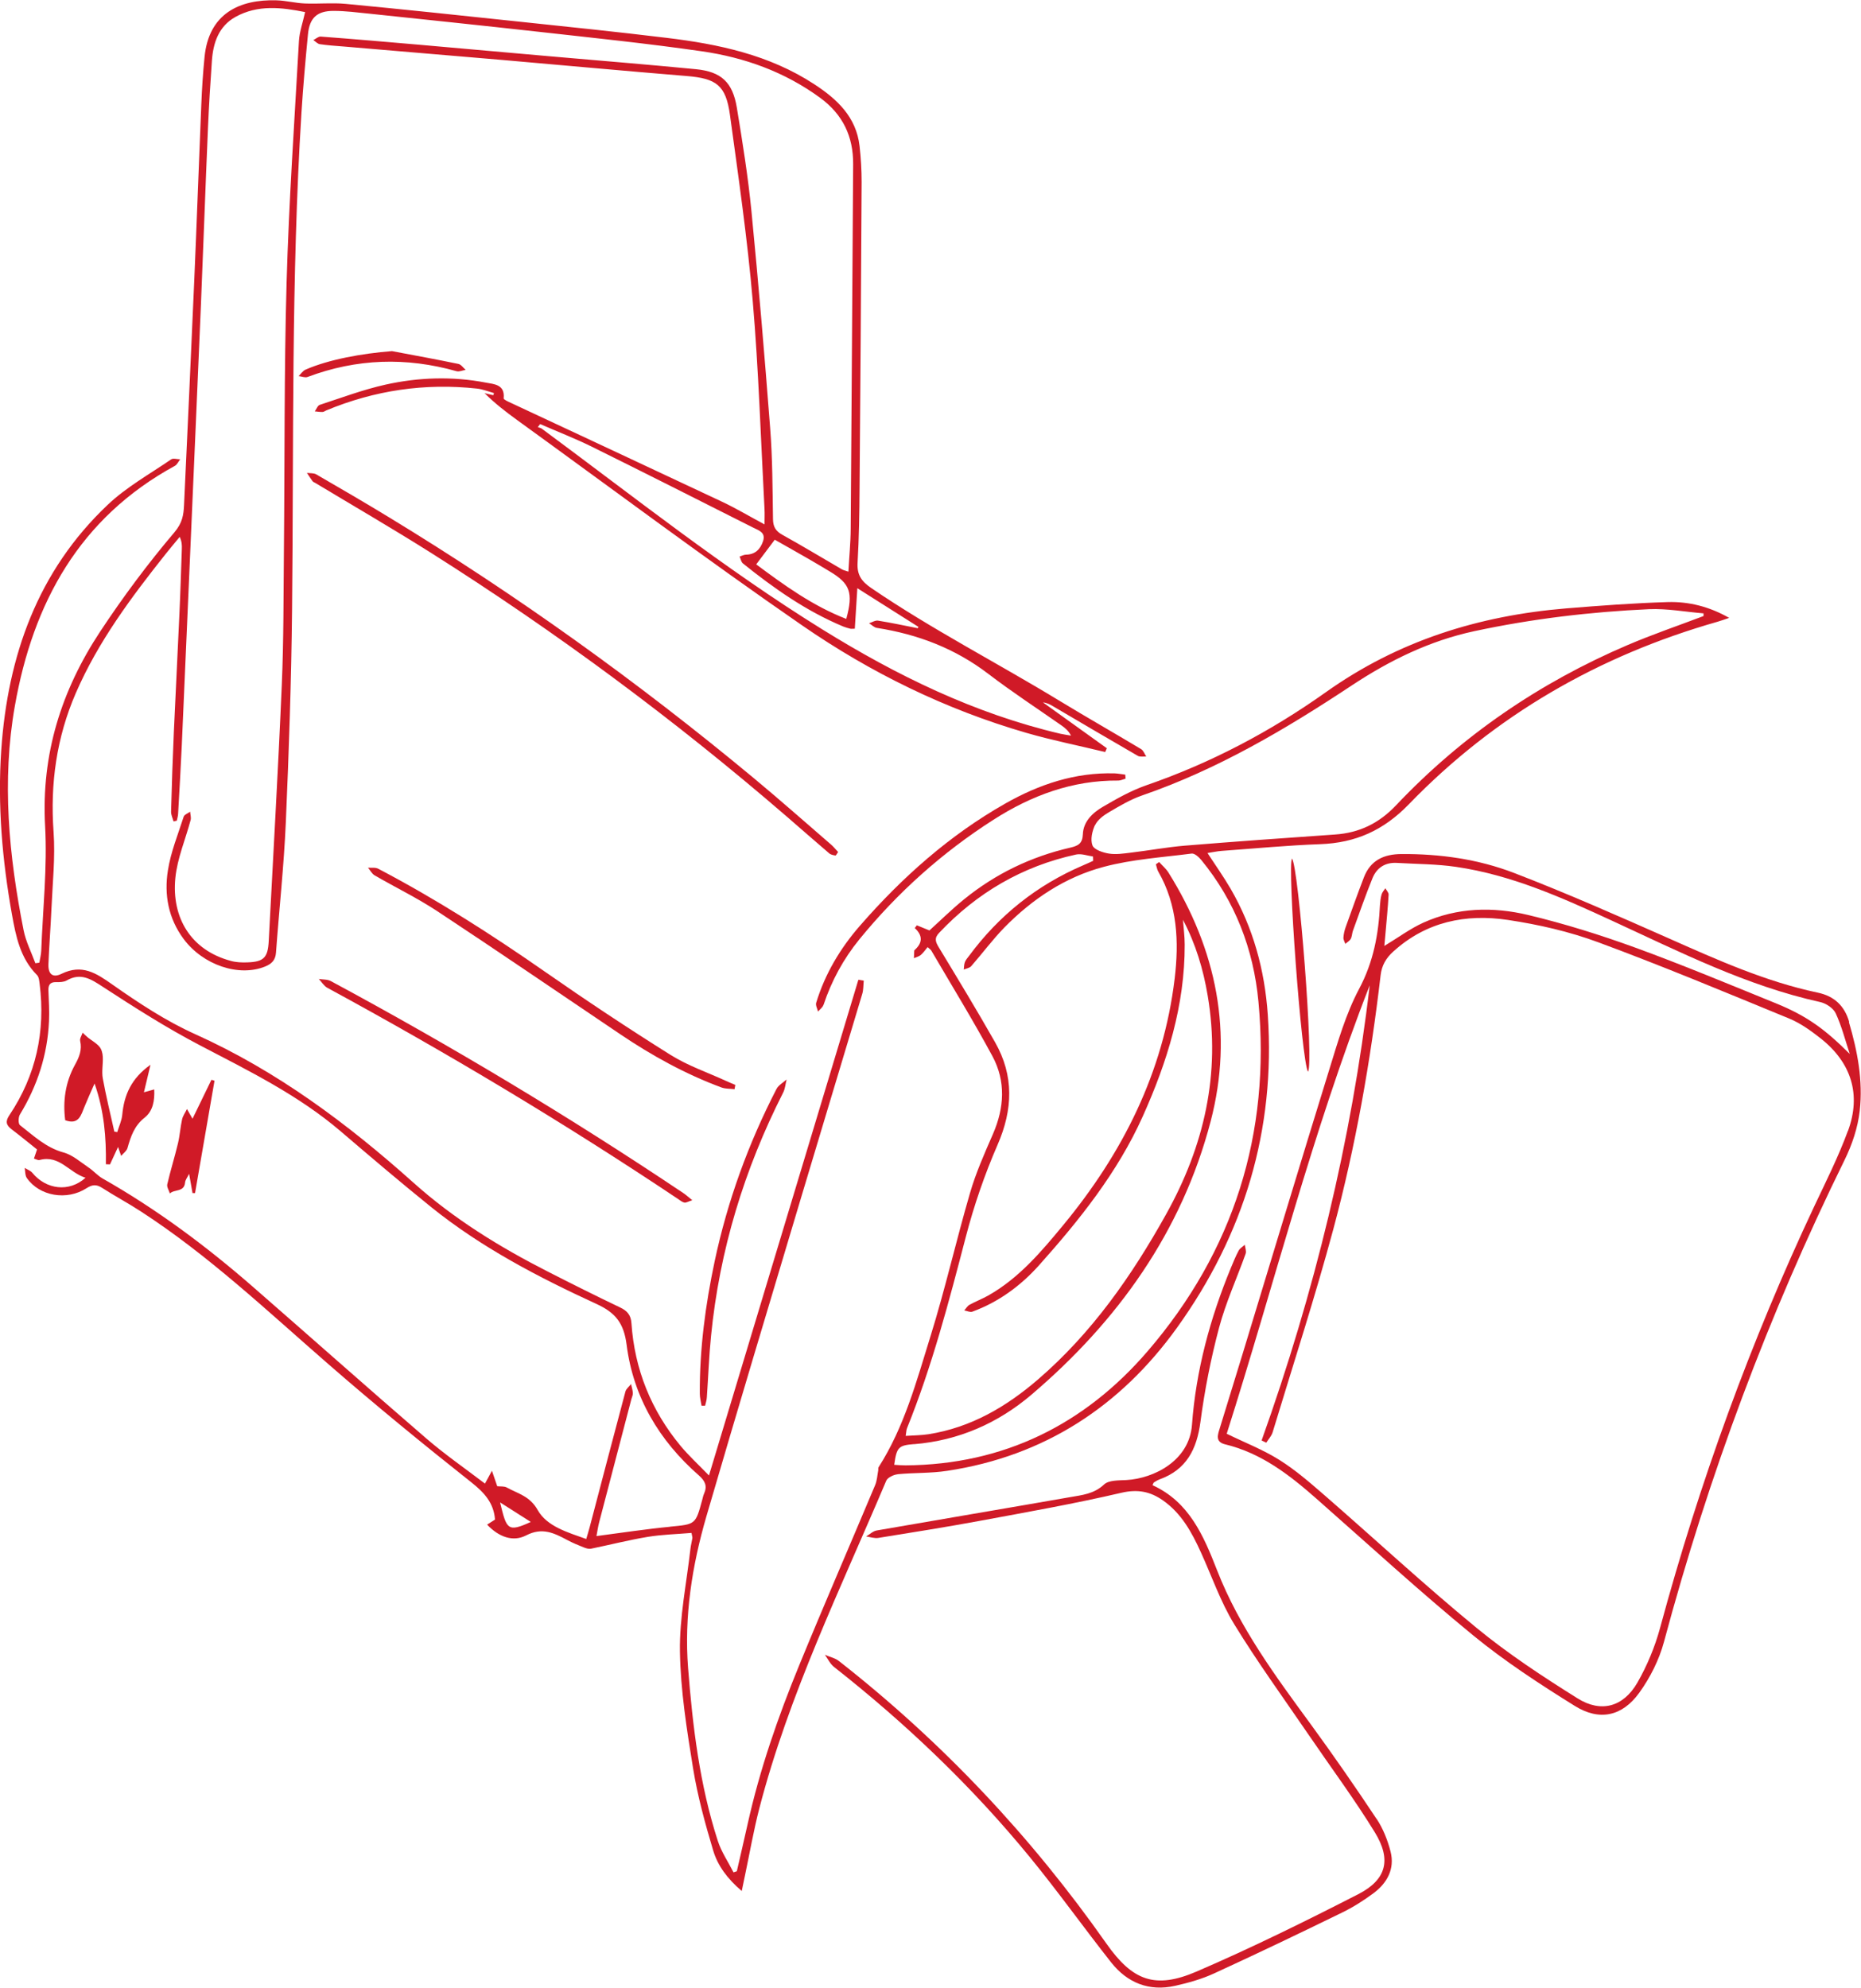 <svg width="339" height="362" viewBox="0 0 339 362" fill="none" xmlns="http://www.w3.org/2000/svg">
<g clip-path="url(#clip0_9065_717)">
<path d="M163.511 268.482C166.524 268.194 169.579 268.324 172.563 267.863C190.234 265.187 204.1 256.121 214.392 241.818C226.601 224.838 232.381 205.786 230.939 184.777C230.377 176.647 228.273 168.92 224.15 161.826C222.896 159.682 221.455 157.639 219.956 155.351C220.936 155.207 221.743 155.02 222.55 154.962C228.532 154.53 234.499 153.955 240.481 153.739C246.924 153.509 252.027 151.235 256.639 146.472C272.293 130.284 291.232 119.391 312.911 113.218C313.617 113.016 314.295 112.757 314.986 112.527C311.397 110.484 307.65 109.534 303.787 109.649C297.618 109.836 291.449 110.297 285.279 110.8C269.367 112.124 254.708 116.686 241.49 126.082C231.444 133.219 220.532 138.975 208.799 143.019C206.032 143.983 203.409 145.465 200.857 146.961C199.012 148.041 197.34 149.624 197.254 151.94C197.182 153.653 196.375 154.041 194.962 154.372C187.813 156.013 181.341 159.135 175.648 163.754C173.37 165.596 171.28 167.668 169.305 169.452C168.397 169.078 167.705 168.805 167.014 168.517L166.639 169.021C168.152 170.417 168.023 171.74 166.639 172.992C166.596 173.035 166.538 173.093 166.538 173.151C166.509 173.597 166.495 174.043 166.48 174.503C166.898 174.316 167.374 174.215 167.72 173.928C168.181 173.539 168.541 173.007 168.974 172.489C169.32 172.805 169.55 172.949 169.666 173.151C173.399 179.54 177.276 185.842 180.779 192.346C183.244 196.922 182.955 201.743 180.88 206.52C179.337 210.06 177.752 213.614 176.685 217.312C174.163 225.961 172.174 234.767 169.493 243.372C166.956 251.531 164.736 259.877 160.037 267.216C159.951 267.36 160.008 267.59 159.98 267.777C159.807 268.683 159.763 269.662 159.403 270.496C154.819 281.418 150.092 292.282 145.595 303.247C141.732 312.658 138.388 322.27 136.182 332.228C135.548 335.092 134.871 337.941 134.222 340.79L133.617 340.991C132.651 339.092 131.411 337.279 130.763 335.279C127.447 325.048 126.179 314.428 125.343 303.78C124.608 294.369 126.064 285.131 128.687 276.123C134.381 256.596 140.247 237.113 146.07 217.629C149.717 205.412 153.421 193.224 157.068 181.007C157.299 180.245 157.255 179.396 157.342 178.59C157.01 178.532 156.693 178.489 156.362 178.432C147.339 208.348 138.316 238.278 129.148 268.712C127.174 266.683 125.473 265.115 124.003 263.359C118.612 256.869 115.599 249.387 115.023 240.983C114.922 239.487 114.259 238.724 112.947 238.105C108.522 235.99 104.14 233.803 99.773 231.572C91.009 227.112 82.664 221.975 75.327 215.399C63.263 204.606 50.434 195.037 35.53 188.332C30.226 185.943 25.253 182.662 20.482 179.309C17.498 177.208 14.947 175.525 11.2 177.352C9.585 178.144 8.749 177.396 8.821 175.582C8.951 172.244 9.225 168.906 9.369 165.567C9.571 160.876 10.09 156.156 9.758 151.494C9.124 142.702 10.306 134.313 13.809 126.226C17.873 116.844 23.927 108.757 30.226 100.828C31.047 99.792 31.898 98.799 32.734 97.778C33.123 98.612 33.152 99.289 33.123 99.979C32.979 103.965 32.864 107.951 32.676 111.937C32.359 119.074 31.984 126.197 31.667 133.334C31.451 138.155 31.293 142.976 31.163 147.81C31.148 148.4 31.451 148.99 31.61 149.595L32.201 149.465C32.287 149.048 32.431 148.616 32.446 148.185C32.676 144.069 32.921 139.968 33.109 135.853C33.628 124.211 34.132 112.585 34.636 100.943C35.285 85.834 35.963 70.725 36.597 55.616C37.044 44.881 37.418 34.147 37.88 23.398C38.053 19.282 38.312 15.167 38.6 11.066C38.831 7.785 39.84 4.777 42.896 3.08C46.975 0.82 51.285 1.338 55.58 2.202C55.162 4.101 54.556 5.77 54.456 7.468C53.634 22.117 52.625 36.751 52.207 51.414C51.746 67.631 51.876 83.863 51.717 100.08C51.63 108.325 51.688 116.571 51.328 124.787C50.665 140.342 49.757 155.883 48.95 171.424C48.791 174.402 48.041 175.165 45.087 175.266C44.063 175.309 42.997 175.266 42.031 174.992C34.795 173.05 31.235 167.164 31.941 159.912C32.287 156.343 33.786 152.876 34.723 149.35C34.853 148.89 34.665 148.343 34.636 147.825C34.233 148.127 33.57 148.357 33.455 148.746C32.417 151.983 31.105 155.192 30.586 158.516C29.88 162.934 30.658 167.236 33.44 170.992C36.972 175.755 43.516 177.971 48.315 176.014C49.497 175.525 50.175 174.863 50.276 173.482C50.852 165.596 51.717 157.711 52.063 149.811C52.625 136.889 53.072 123.952 53.202 111.016C53.519 80.827 53.029 50.637 54.917 20.477C55.219 15.728 55.638 10.979 56.099 6.245C56.387 3.238 57.771 1.972 60.783 1.986C62.902 1.986 65.021 2.259 67.14 2.475C77.46 3.569 87.781 4.634 98.086 5.785C108.003 6.893 117.949 7.914 127.822 9.339C135.62 10.461 142.928 13.08 149.4 17.814C153.537 20.851 155.439 24.851 155.41 29.902C155.252 52.047 155.137 74.193 154.964 96.339C154.949 98.871 154.69 101.404 154.546 104.109C153.969 103.908 153.652 103.85 153.392 103.706C149.775 101.605 146.186 99.433 142.524 97.403C141.299 96.727 140.824 95.936 140.809 94.526C140.723 88.986 140.723 83.446 140.29 77.934C139.281 64.782 138.171 51.645 136.889 38.521C136.269 32.19 135.26 25.887 134.222 19.599C133.458 14.965 131.368 13.052 126.784 12.605C118.064 11.757 109.329 11.051 100.594 10.289C92.508 9.569 84.422 8.85 76.336 8.145C70.368 7.627 64.401 7.109 58.419 6.663C57.987 6.634 57.526 7.08 57.079 7.296C57.468 7.555 57.828 7.972 58.246 8.044C59.717 8.26 61.187 8.361 62.672 8.476C72.242 9.296 81.799 10.087 91.37 10.908C102.598 11.886 113.826 12.922 125.069 13.843C130.489 14.289 132.218 15.498 132.968 20.923C134.51 32.204 136.153 43.486 137.119 54.825C138.2 67.444 138.589 80.122 139.267 92.784C139.31 93.576 139.267 94.353 139.267 95.504C136.442 93.993 134.02 92.54 131.469 91.346C118.698 85.331 105.899 79.373 93.128 73.402C92.624 73.171 91.73 72.783 91.744 72.553C92.018 69.991 89.971 69.963 88.472 69.675C82.375 68.509 76.249 68.711 70.224 70.049C66.16 70.955 62.21 72.438 58.246 73.733C57.857 73.862 57.641 74.51 57.338 74.913C57.8 74.956 58.261 75.042 58.736 75.028C58.982 75.028 59.212 74.841 59.443 74.74C68.25 71.085 77.403 69.732 86.887 70.768C87.939 70.883 88.962 71.301 89.986 71.589L89.856 71.977C89.323 71.848 88.79 71.732 88.271 71.603C90.116 73.445 92.133 74.999 94.195 76.495C111.477 89 128.557 101.778 146.113 113.894C158.61 122.528 172.26 129.205 186.948 133.464C191.676 134.831 196.533 135.795 201.319 136.961L201.621 136.27C197.744 133.493 193.867 130.701 189.989 127.924C190.739 127.996 191.33 128.327 191.906 128.672C197.023 131.68 202.126 134.687 207.257 137.651C207.661 137.882 208.281 137.752 208.799 137.781C208.497 137.32 208.295 136.687 207.863 136.428C202.947 133.478 197.96 130.644 193.059 127.665C181.673 120.729 169.781 114.642 158.74 107.117C156.924 105.879 156.088 104.699 156.218 102.469C156.477 97.979 156.549 93.461 156.578 88.957C156.736 70.351 156.852 51.745 156.953 33.139C156.953 30.952 156.823 28.765 156.578 26.592C155.973 21.297 152.484 18.045 148.304 15.325C140.132 9.987 130.892 8.03 121.422 6.893C112.529 5.814 103.621 4.893 94.714 3.957C84.148 2.835 73.568 1.712 62.989 0.705C60.524 0.475 58.001 0.734 55.522 0.633C53.793 0.561 52.077 0.101 50.333 0.058C43.631 -0.129 38.038 2.446 37.26 10.389C36.972 13.267 36.784 16.16 36.669 19.052C36.222 29.729 35.847 40.406 35.386 51.069C34.795 64.696 34.161 78.323 33.527 91.95C33.44 93.777 33.238 95.202 31.783 96.929C26.925 102.656 22.399 108.728 18.248 115.016C11.2 125.694 7.495 137.335 8.216 150.415C8.634 157.955 7.798 165.582 7.51 173.165C7.481 173.884 7.279 174.604 7.164 175.323L6.443 175.424C5.708 173.41 4.699 171.467 4.295 169.395C1.614 155.869 0.288 142.242 2.71 128.543C6.025 109.779 14.472 94.324 31.855 84.841C32.273 84.611 32.503 84.05 32.82 83.647C32.258 83.647 31.552 83.402 31.177 83.662C27.257 86.352 23.005 88.712 19.603 91.95C6.861 104.008 1.413 119.434 0.231 136.558C-0.461 146.616 0.404 156.617 2.176 166.531C2.897 170.546 3.69 174.518 6.746 177.583C7.092 177.928 7.149 178.633 7.221 179.194C8.302 187.842 6.573 195.843 1.701 203.11C0.937 204.247 1.124 204.909 2.119 205.671C3.748 206.909 5.319 208.204 6.746 209.341L6.184 210.995C6.529 211.096 6.919 211.341 7.221 211.254C10.854 210.29 12.598 213.571 15.581 214.492C12.569 217.197 8.403 216.636 5.895 213.6C5.564 213.197 4.973 212.995 4.497 212.693C4.612 213.312 4.555 214.06 4.886 214.535C7.192 217.845 12.165 218.708 15.769 216.391C16.778 215.744 17.527 215.658 18.551 216.305C20.886 217.802 23.336 219.111 25.657 220.622C38.038 228.651 48.719 238.782 59.803 248.423C68.293 255.819 77.028 262.971 85.864 269.964C88.242 271.849 89.943 273.72 90.173 276.742C89.755 277.015 89.323 277.288 88.732 277.663C90.865 279.922 93.445 280.871 95.852 279.619C98.807 278.094 100.969 279.217 103.362 280.483C104.328 281.001 105.351 281.418 106.36 281.821C106.764 281.979 107.239 282.123 107.643 282.051C111.102 281.346 114.518 280.468 117.992 279.893C120.615 279.461 123.311 279.404 125.963 279.173C126.064 279.763 126.15 279.95 126.121 280.137C126.021 280.771 125.848 281.404 125.775 282.037C125.069 288.296 123.758 294.556 123.858 300.801C123.974 307.895 125.112 315.018 126.251 322.055C127.073 327.105 128.442 332.098 129.912 337.005C130.734 339.754 132.478 342.142 135.116 344.387C135.375 343.092 135.548 342.286 135.721 341.481C136.571 337.451 137.278 333.379 138.301 329.408C143.692 308.6 153.119 289.347 161.435 269.676C161.68 269.086 162.776 268.568 163.511 268.496V268.482ZM199.488 150.257C199.949 149.293 201.016 148.501 201.996 147.926C203.928 146.789 205.902 145.609 208.021 144.875C221.801 140.126 234.197 132.802 246.261 124.816C253.137 120.269 260.444 116.686 268.574 114.945C279.053 112.7 289.676 111.433 300.371 110.944C303.672 110.8 307.001 111.433 310.316 111.707V112.196C305.675 113.952 300.991 115.549 296.45 117.491C280.422 124.341 266.296 133.996 254.318 146.645C251.191 149.954 247.616 151.681 243.162 151.983C234.038 152.617 224.914 153.264 215.805 154.012C212.533 154.286 209.304 154.89 206.032 155.279C204.691 155.437 203.308 155.667 201.996 155.451C200.901 155.279 199.301 154.746 198.998 153.955C198.594 152.89 198.955 151.321 199.488 150.199V150.257ZM166.495 263.014C174.624 262.352 181.802 259.186 187.899 253.992C203.61 240.609 215.271 224.32 220.532 204.218C224.727 188.173 221.628 172.949 212.835 158.89C212.388 158.185 211.711 157.624 211.149 156.991L210.558 157.408C210.702 157.854 210.76 158.344 210.99 158.732C214.507 164.848 214.781 171.525 213.974 178.245C211.913 195.325 204.504 210.031 193.636 223.169C189.643 228.004 185.607 232.767 180.058 235.918C178.934 236.551 177.723 237.012 176.599 237.631C176.21 237.846 175.965 238.307 175.648 238.652C176.138 238.739 176.714 239.026 177.118 238.882C181.889 237.141 185.91 234.177 189.24 230.465C196.634 222.19 203.567 213.542 208.165 203.311C212.634 193.368 215.833 183.094 215.805 172.043C215.805 170.532 215.603 169.021 215.487 167.51C217.808 171.899 219.192 176.532 219.999 181.353C222.392 195.555 219.336 208.736 212.417 221.14C206.176 232.335 198.897 242.768 189.096 251.214C183.301 256.208 176.844 259.992 169.118 261.201C167.806 261.402 166.48 261.402 164.981 261.503C165.097 260.827 165.082 260.438 165.226 260.093C169.795 248.782 172.866 237.012 175.936 225.241C177.42 219.543 179.366 213.888 181.716 208.492C184.526 202.045 184.728 195.901 181.255 189.799C177.954 183.986 174.48 178.259 171.021 172.546C170.415 171.539 170.141 170.863 171.078 169.884C177.954 162.603 186.213 157.754 196.029 155.624C196.98 155.423 198.076 155.84 199.099 155.984L199.128 156.775C198.522 157.049 197.917 157.336 197.297 157.595C188.865 161.207 181.946 166.733 176.512 174.1C176.238 174.46 175.921 174.805 175.763 175.223C175.604 175.64 175.619 176.115 175.561 176.575C176.022 176.374 176.613 176.302 176.916 175.957C178.948 173.64 180.793 171.136 182.941 168.934C188.029 163.74 194.04 159.725 201.059 157.869C206.248 156.487 211.711 156.142 217.073 155.451C217.606 155.379 218.399 156.099 218.846 156.646C225.001 164.157 228.345 172.877 229.238 182.418C231.487 206.448 224.727 227.874 209.03 246.106C197.585 259.402 182.869 266.741 164.967 266.87C164.275 266.87 163.598 266.813 162.891 266.77C163.338 263.546 163.67 263.23 166.495 262.999V263.014ZM141.141 98.296C143.144 99.433 145.321 100.656 147.468 101.893C148.694 102.598 149.904 103.332 151.115 104.052C154.848 106.268 155.468 107.922 154.156 112.714C148.031 110.34 142.842 106.57 137.753 102.785C138.892 101.274 139.93 99.893 141.126 98.296H141.141ZM156.16 107.117C160.181 109.664 163.742 111.908 167.302 114.167L167.187 114.412C164.779 113.937 162.372 113.419 159.951 113.031C159.446 112.944 158.855 113.333 158.308 113.506C158.783 113.793 159.23 114.283 159.749 114.355C167.201 115.52 174.004 118.11 180.058 122.744C184.353 126.025 188.894 128.989 193.333 132.097C193.996 132.557 194.631 133.061 195.092 133.968C194.443 133.852 193.78 133.766 193.132 133.622C177.507 129.953 163.309 123.003 149.775 114.614C131.945 103.562 115.542 90.525 98.706 78.078C98.504 77.92 98.216 77.891 97.971 77.79L98.389 77.229C101.488 78.582 104.645 79.805 107.672 81.287C117.545 86.165 127.375 91.144 137.206 96.094C138.2 96.598 139.541 96.957 138.993 98.569C138.503 100.022 137.566 100.987 135.908 101.015C135.505 101.015 135.116 101.246 134.727 101.361C134.928 101.778 135 102.354 135.332 102.613C140.968 107.145 146.863 111.29 153.594 114.096C154.012 114.268 154.445 114.383 154.892 114.498C155.064 114.542 155.266 114.498 155.713 114.498C155.857 112.196 156.001 109.908 156.174 107.102L156.16 107.117ZM91.096 273.619C93.027 274.842 94.742 275.936 96.688 277.173C92.407 279.145 92.278 278.468 91.096 273.619ZM122.057 278.051C117.704 278.468 113.38 279.13 108.652 279.749C108.825 278.828 108.94 278.022 109.142 277.245C111.088 269.777 113.048 262.309 115.008 254.826C115.109 254.452 115.297 254.078 115.282 253.704C115.253 253.157 115.066 252.61 114.951 252.063C114.605 252.524 114.057 252.927 113.927 253.43C111.736 261.632 109.589 269.863 107.427 278.08C107.254 278.756 107.037 279.418 106.792 280.281C103.362 279.058 99.629 277.993 97.942 275C96.515 272.453 94.339 272.022 92.306 270.899C91.831 270.64 91.153 270.741 90.577 270.669C90.346 269.993 90.072 269.187 89.611 267.849L88.343 270.194C84.739 267.446 81.035 264.884 77.647 261.963C67.068 252.84 56.618 243.545 46.081 234.364C37.562 226.939 28.525 220.205 18.68 214.621C17.758 214.089 17.023 213.211 16.129 212.621C14.659 211.628 13.217 210.333 11.574 209.887C8.36 209.01 6.097 206.822 3.632 204.909C3.301 204.649 3.33 203.455 3.632 202.966C6.803 197.742 8.648 192.116 8.922 186.001C9.009 184.144 8.893 182.274 8.821 180.417C8.778 179.396 9.095 178.834 10.234 178.863C10.868 178.878 11.603 178.863 12.122 178.575C14.716 177.079 16.561 178.302 18.767 179.741C24.532 183.497 30.356 187.209 36.453 190.389C45.375 195.052 54.398 199.469 62.109 206.074C67.543 210.722 72.992 215.355 78.556 219.845C87.708 227.212 98.072 232.609 108.681 237.487C112.154 239.084 113.639 240.998 114.143 244.897C115.354 254.438 120.068 262.366 127.303 268.698C128.442 269.705 128.874 270.626 128.255 272.022C128.096 272.367 128.024 272.756 127.923 273.13C126.698 277.691 126.684 277.591 122.057 278.037V278.051Z" fill="#D01A27"/>
<path d="M336.852 186.115C335.987 183.166 334.128 181.41 331.116 180.777C321.588 178.762 312.767 174.791 303.917 170.862C294.62 166.747 285.294 162.632 275.795 158.977C269.28 156.473 262.347 155.494 255.299 155.538C252.07 155.552 249.634 156.674 248.438 159.811C247.284 162.804 246.203 165.841 245.122 168.862C244.906 169.467 244.762 170.114 244.719 170.747C244.69 171.122 244.935 171.51 245.065 171.899C245.396 171.596 245.843 171.366 246.045 170.992C246.29 170.56 246.276 169.999 246.448 169.51C247.616 166.315 248.726 163.092 250.009 159.941C250.773 158.056 252.301 157.034 254.434 157.149C258.037 157.365 261.67 157.351 265.215 157.869C275.291 159.336 284.487 163.452 293.625 167.668C305.978 173.352 318.114 179.525 331.548 182.489C332.615 182.72 333.955 183.597 334.388 184.533C335.483 186.893 336.132 189.454 336.953 191.943C332.485 187.497 329.227 185.051 323.491 182.72C314.958 179.252 306.439 175.697 297.791 172.546C291.449 170.244 284.962 168.215 278.404 166.646C271.99 165.107 265.432 165.251 259.262 168.042C256.884 169.121 254.751 170.719 252.171 172.273C252.243 171.424 252.301 170.747 252.373 170.057C252.574 167.682 252.819 165.322 252.949 162.948C252.978 162.56 252.56 162.157 252.358 161.768C252.113 162.142 251.782 162.502 251.666 162.905C251.493 163.524 251.421 164.171 251.378 164.804C251.119 170.157 250.182 175.194 247.573 180.101C245.151 184.662 243.695 189.77 242.153 194.749C236.806 212.031 231.602 229.342 226.327 246.653C224.957 251.142 223.559 255.632 222.19 260.121C221.83 261.287 221.325 262.596 223.17 263.042C229.8 264.64 234.946 268.654 239.919 273.043C249.346 281.346 258.599 289.836 268.3 297.793C274.109 302.556 280.465 306.701 286.851 310.672C291.348 313.478 295.499 312.586 298.598 308.298C300.587 305.549 302.23 302.283 303.109 299.017C311.239 268.698 322.15 239.443 336.002 211.269C337.371 208.491 338.423 205.369 338.769 202.304C339.389 196.836 338.366 191.425 336.795 186.13L336.852 186.115ZM336.607 205.973C334.906 210.607 332.672 215.067 330.553 219.543C318.864 244.365 309.552 270.036 302.389 296.513C301.452 299.952 300.039 303.348 298.266 306.442C295.715 310.859 291.665 311.996 287.369 309.305C281.042 305.348 274.757 301.218 269.006 296.498C259.507 288.699 250.484 280.324 241.202 272.252C238.578 269.978 235.926 267.676 233 265.848C230.089 264.021 226.817 262.755 223.458 261.114C232.092 233.961 239.054 206.16 249.504 179.453C246.175 207.844 239.429 235.414 229.815 262.337C230.103 262.467 230.377 262.611 230.665 262.74C231.054 262.122 231.602 261.546 231.818 260.855C235.552 248.538 239.53 236.292 242.874 223.874C246.953 208.693 249.663 193.224 251.493 177.611C251.695 175.841 252.473 174.489 253.785 173.309C259.781 167.855 267.003 166.387 274.685 167.538C280.249 168.373 285.87 169.654 291.146 171.611C302.864 175.942 314.41 180.763 325.955 185.511C328.002 186.36 329.89 187.727 331.649 189.109C337.227 193.512 339.072 199.311 336.636 205.944L336.607 205.973Z" fill="#D01A27"/>
<path d="M250.758 331.264C246.91 325.465 242.946 319.752 238.852 314.14C232.337 305.247 225.779 296.412 221.714 286.008C219.264 279.734 216.641 273.518 209.938 270.482C210.082 270.194 210.111 270.036 210.198 269.978C210.529 269.777 210.861 269.561 211.207 269.432C216.122 267.662 218.01 263.949 218.673 258.956C219.437 253.171 220.576 247.401 222.075 241.76C223.3 237.184 225.303 232.81 226.903 228.335C227.076 227.86 226.817 227.241 226.759 226.694C226.384 227.04 225.865 227.327 225.635 227.759C225.087 228.781 224.655 229.86 224.208 230.925C220.431 240.091 217.851 249.617 217.131 259.488C216.655 266.007 210.226 269.259 205.153 269.547C203.769 269.619 201.953 269.547 201.102 270.367C199.272 272.079 197.095 272.281 194.948 272.655C183.2 274.712 171.439 276.684 159.706 278.727C159.014 278.842 158.409 279.447 157.774 279.821C158.524 279.922 159.288 280.195 160.008 280.08C166.178 279.087 172.361 278.108 178.501 276.972C187.121 275.374 195.755 273.849 204.273 271.863C207.257 271.173 209.535 271.633 211.855 273.259C215.214 275.619 217.087 279.044 218.731 282.656C220.734 287.044 222.32 291.692 224.813 295.779C229.037 302.686 233.822 309.262 238.391 315.953C242.413 321.853 246.694 327.609 250.427 333.681C253.497 338.674 252.574 342.315 247.429 344.963C237.743 349.927 227.97 354.748 217.981 359.05C210.399 362.317 206.291 360.719 201.549 353.971C187.827 334.444 171.64 317.248 152.83 302.513C152.124 301.952 151.13 301.751 150.265 301.376C150.812 302.125 151.23 303.046 151.937 303.592C165.053 313.91 177.074 325.364 187.64 338.271C192.742 344.502 197.412 351.064 202.4 357.381C205.355 361.122 209.318 362.719 214.06 361.655C216.496 361.108 218.961 360.417 221.224 359.367C229.008 355.798 236.748 352.086 244.445 348.33C246.463 347.351 248.394 346.128 250.196 344.79C252.69 342.934 254.102 340.358 253.31 337.221C252.776 335.135 251.94 333.019 250.758 331.235V331.264Z" fill="#D01A27"/>
<path d="M152.196 155.797C152.297 155.811 152.47 155.437 152.672 155.163C152.225 154.689 151.865 154.242 151.447 153.868C146.719 149.782 142.034 145.637 137.235 141.652C116.277 124.254 94.209 108.411 70.931 94.252C66.534 91.576 62.066 88.971 57.612 86.395C57.151 86.122 56.474 86.208 55.911 86.122C56.243 86.626 56.575 87.144 56.935 87.633C57.036 87.777 57.252 87.849 57.425 87.949C64.387 92.137 71.406 96.209 78.282 100.54C101.157 114.988 122.835 131.032 143.303 148.702C145.883 150.933 148.449 153.192 151.043 155.408C151.346 155.667 151.821 155.753 152.225 155.811L152.196 155.797Z" fill="#D01A27"/>
<path d="M58.074 178.288C58.592 178.834 58.996 179.554 59.63 179.899C81.496 191.771 102.814 204.52 123.498 218.348C123.873 218.593 124.248 218.924 124.651 219.01C124.968 219.082 125.357 218.823 126.107 218.579C125.343 217.974 124.939 217.586 124.478 217.283C103.708 203.369 82.274 190.519 60.264 178.676C59.645 178.345 58.809 178.403 58.074 178.288Z" fill="#D01A27"/>
<path d="M133.804 198.361L133.948 197.584C133.386 197.339 132.824 197.124 132.276 196.865C128.889 195.31 125.285 194.087 122.143 192.116C114.403 187.267 106.778 182.202 99.283 176.978C89.496 170.157 79.464 163.754 68.898 158.214C68.379 157.941 67.659 158.07 67.039 158.027C67.442 158.502 67.745 159.135 68.25 159.423C72.041 161.624 76.004 163.538 79.651 165.941C90.822 173.309 101.877 180.878 112.99 188.36C118.77 192.26 124.853 195.613 131.411 198.045C132.146 198.318 132.997 198.26 133.79 198.361H133.804Z" fill="#D01A27"/>
<path d="M150.005 183.036C151.461 178.647 153.638 174.633 156.549 171.064C163.525 162.517 171.669 155.235 180.966 149.292C187.87 144.875 195.351 142.083 203.711 142.155C204.158 142.155 204.591 141.925 205.037 141.81L204.98 141.076C204.331 141.004 203.683 140.875 203.034 140.846C195.841 140.644 189.283 142.846 183.143 146.328C172.938 152.113 164.304 159.811 156.636 168.603C153.061 172.704 150.279 177.367 148.679 182.619C148.535 183.079 148.881 183.684 149.011 184.23C149.342 183.828 149.847 183.482 149.991 183.022L150.005 183.036Z" fill="#D01A27"/>
<path d="M128.442 256.006C128.557 255.502 128.73 254.999 128.759 254.481C129.019 250.754 129.148 247.027 129.523 243.314C131.065 227.702 135.577 212.938 142.669 198.965C143.029 198.246 143.087 197.383 143.288 196.591C142.654 197.167 141.804 197.627 141.443 198.332C136.312 208.276 132.521 218.722 130.186 229.687C128.5 237.63 127.433 245.66 127.476 253.804C127.476 254.538 127.678 255.272 127.793 256.006H128.442Z" fill="#D01A27"/>
<path d="M238.261 195.181C239.371 193.814 236.561 157.811 235.35 156.372C234.471 157.523 237.065 193.051 238.261 195.181Z" fill="#D01A27"/>
<path d="M83.168 67.603C83.658 67.746 84.263 67.444 84.826 67.358C84.393 66.984 83.99 66.379 83.5 66.279C79.478 65.444 75.442 64.71 71.406 63.947C65.972 64.365 59.861 65.473 55.666 67.315C55.162 67.531 54.816 68.092 54.398 68.495C54.946 68.552 55.566 68.826 56.027 68.653C64.963 65.3 73.986 65.012 83.154 67.603H83.168Z" fill="#D01A27"/>
<path d="M26.219 198.922C26.622 197.253 26.954 195.814 27.415 193.915C23.927 196.375 22.601 199.412 22.269 203.038C22.169 204.103 21.664 205.124 21.361 206.175L20.828 206.088C20.107 202.865 19.315 199.642 18.724 196.39C18.493 195.123 18.796 193.771 18.724 192.461C18.695 191.828 18.507 191.08 18.104 190.619C17.542 189.958 16.735 189.526 16.043 188.979C15.697 188.706 15.38 188.375 15.048 188.072C14.889 188.576 14.5 189.123 14.601 189.569C14.976 191.209 14.428 192.533 13.65 193.929C11.891 197.124 11.43 200.577 11.877 204.016C14.371 204.923 14.76 203.081 15.408 201.512C15.927 200.232 16.504 198.98 17.225 197.325C18.983 202.361 19.358 207.153 19.286 212.031L20.035 212.06C20.525 210.995 21.03 209.93 21.506 208.88L22.068 210.506C22.471 210.031 23.062 209.628 23.221 209.081C23.826 206.966 24.46 205.023 26.349 203.541C27.862 202.347 28.194 200.433 28.093 198.404C27.401 198.591 26.911 198.735 26.233 198.922H26.219Z" fill="#D01A27"/>
<path d="M35.069 203.743L34.06 201.973C33.757 202.606 33.31 203.21 33.166 203.872C32.849 205.311 32.763 206.793 32.417 208.232C31.826 210.722 31.047 213.182 30.471 215.686C30.356 216.175 30.774 216.794 30.947 217.355C31.754 216.55 33.556 217.154 33.714 215.355C33.757 214.866 34.147 214.406 34.449 213.772L35.069 217.283H35.53C36.712 210.463 37.894 203.642 39.076 196.821L38.514 196.649C37.375 198.98 36.236 201.311 35.069 203.743Z" fill="#D01A27"/>
</g>
<defs>
<clipPath id="clip0_9065_717">
<rect width="339" height="362" fill="white"/>
</clipPath>
</defs>
</svg>